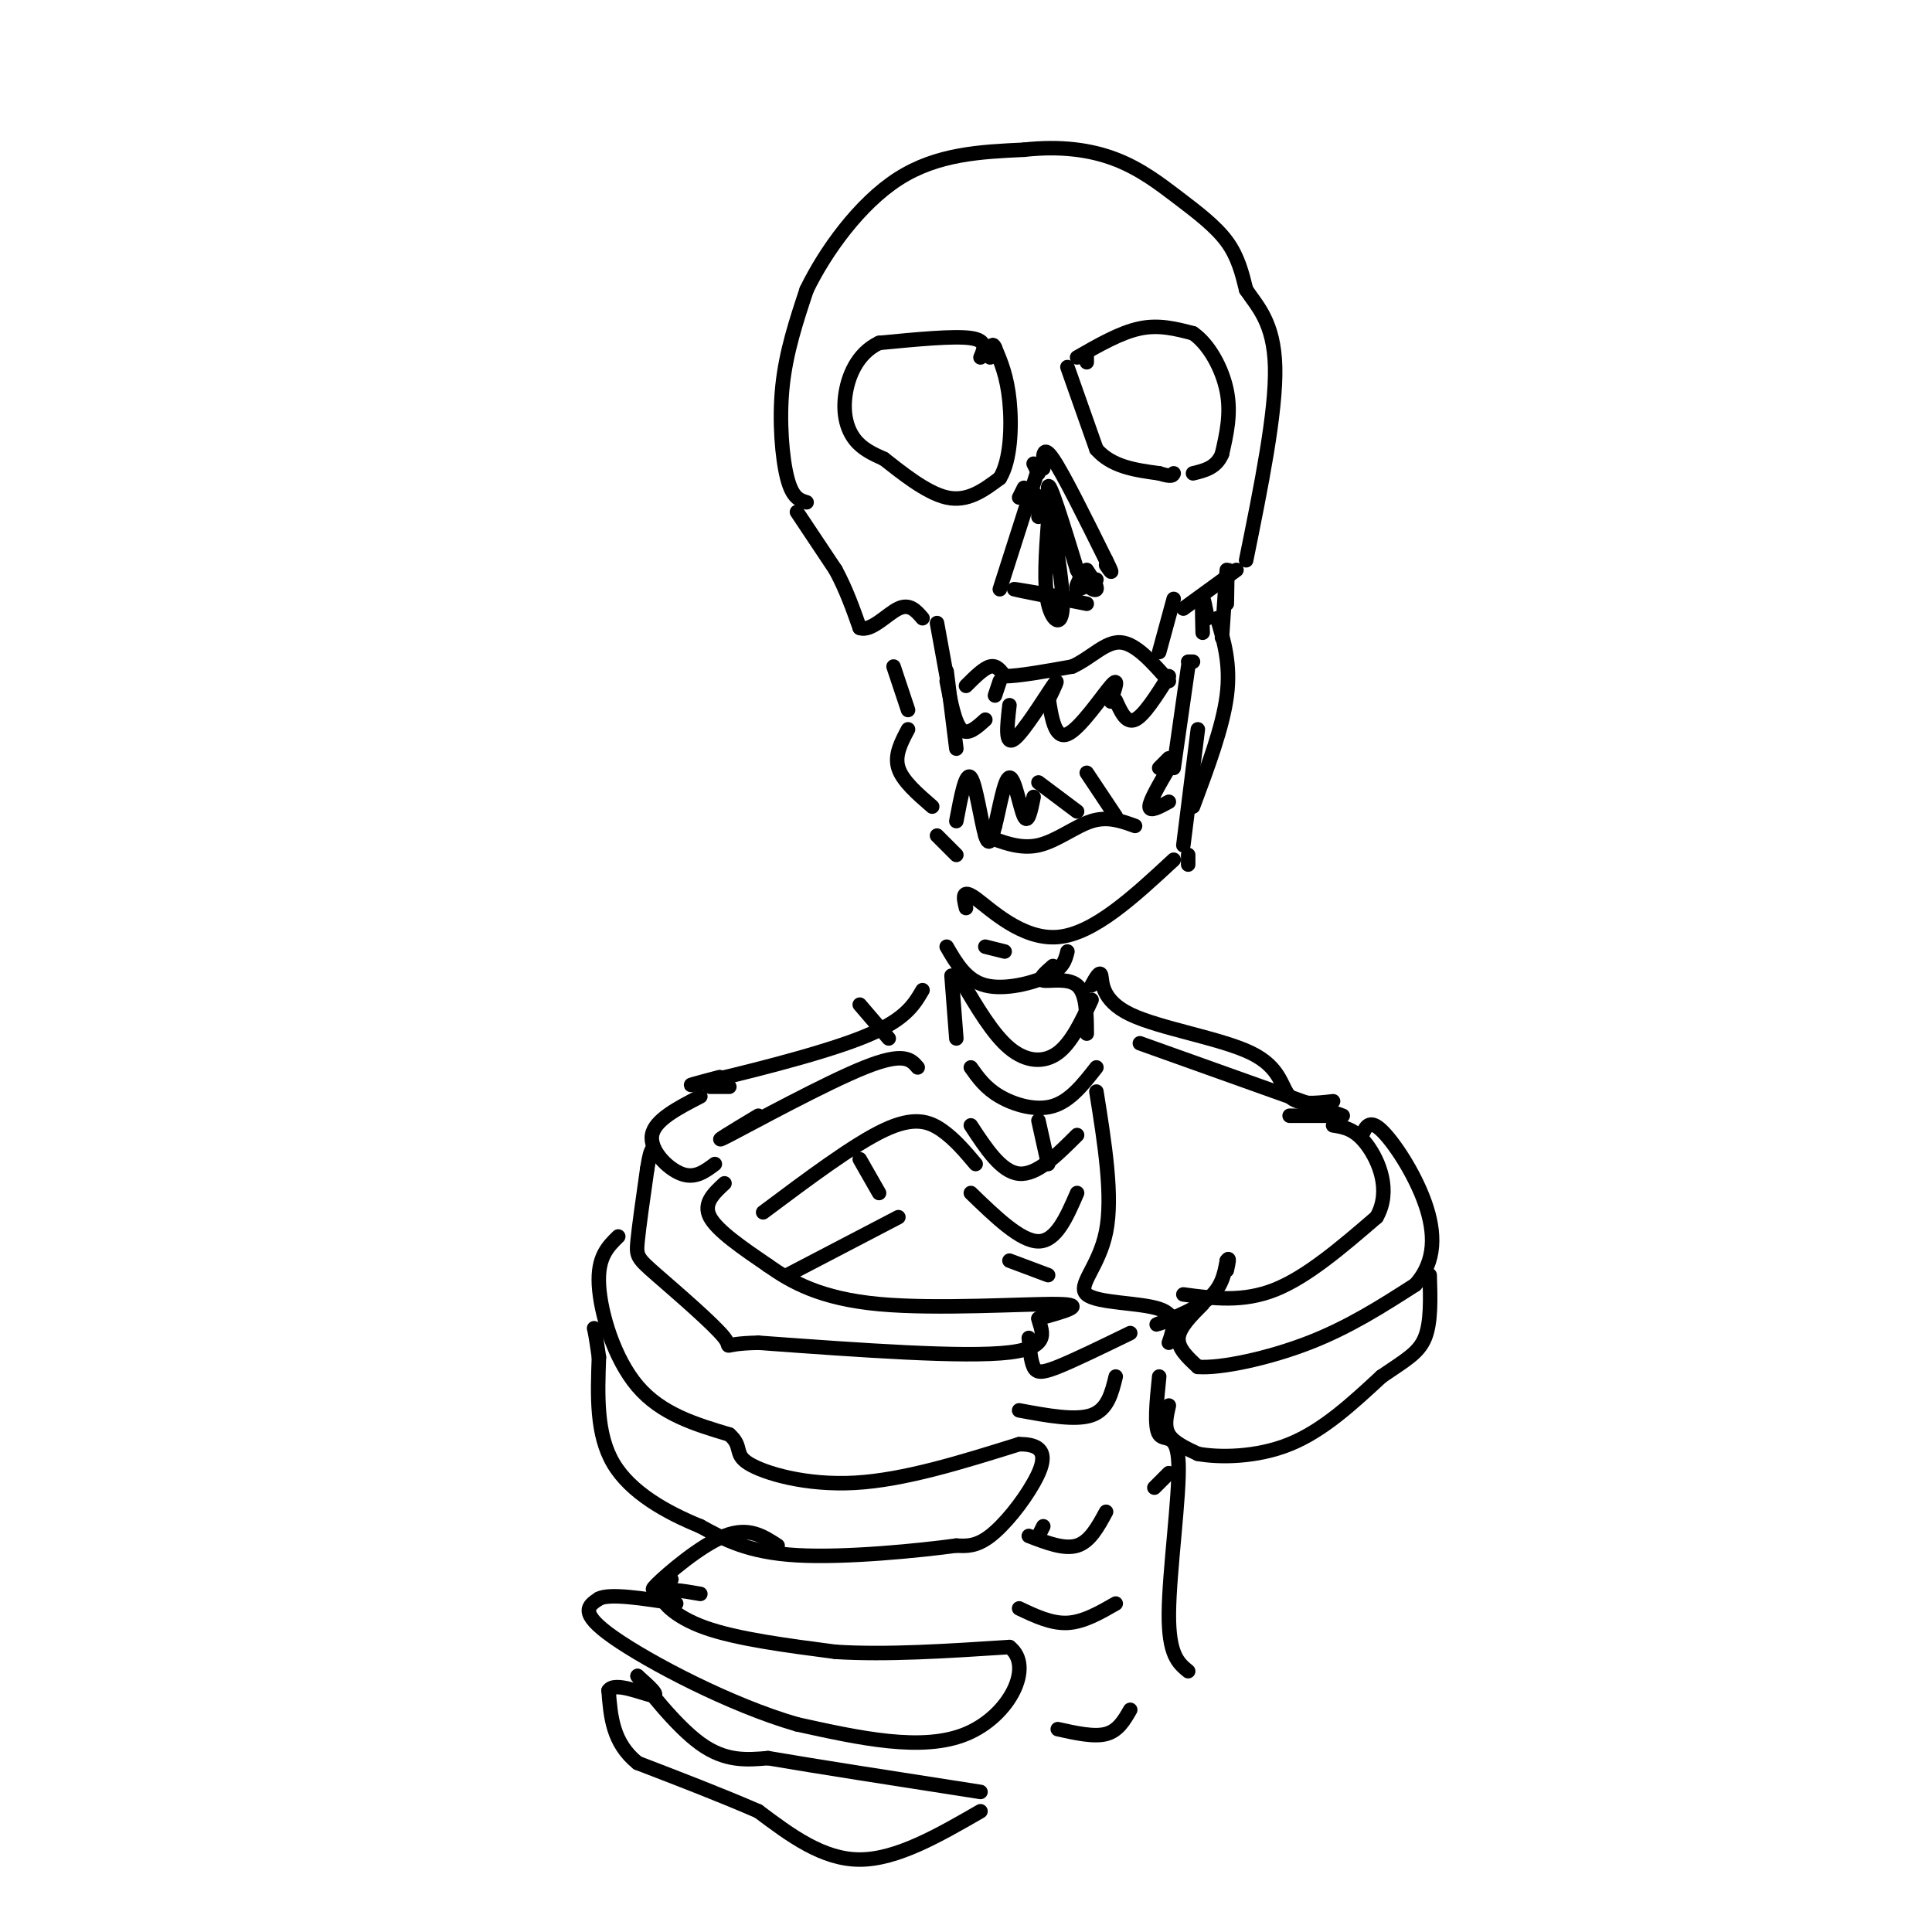 <svg viewBox='0 0 400 400' version='1.1' xmlns='http://www.w3.org/2000/svg' xmlns:xlink='http://www.w3.org/1999/xlink'><g fill='none' stroke='rgb(0,0,0)' stroke-width='3' stroke-linecap='round' stroke-linejoin='round'><path d='M167,104c-1.467,-0.444 -2.933,-0.889 -4,-5c-1.067,-4.111 -1.733,-11.889 -1,-19c0.733,-7.111 2.867,-13.556 5,-20'/><path d='M167,60c3.844,-7.956 10.956,-17.844 19,-23c8.044,-5.156 17.022,-5.578 26,-6'/><path d='M212,31c7.684,-0.848 13.895,0.030 19,2c5.105,1.970 9.105,5.030 13,8c3.895,2.970 7.684,5.848 10,9c2.316,3.152 3.158,6.576 4,10'/><path d='M258,60c2.222,3.333 5.778,6.667 6,16c0.222,9.333 -2.889,24.667 -6,40'/><path d='M165,106c0.000,0.000 8.000,12.000 8,12'/><path d='M173,118c2.167,4.000 3.583,8.000 5,12'/><path d='M178,130c2.333,0.889 5.667,-2.889 8,-4c2.333,-1.111 3.667,0.444 5,2'/><path d='M194,129c0.000,0.000 2.000,11.000 2,11'/><path d='M256,118c0.000,0.000 -11.000,8.000 -11,8'/><path d='M243,124c0.000,0.000 -3.000,11.000 -3,11'/><path d='M200,142c1.833,-1.833 3.667,-3.667 5,-4c1.333,-0.333 2.167,0.833 3,2'/><path d='M208,140c2.833,0.000 8.417,-1.000 14,-2'/><path d='M222,138c3.956,-1.778 6.844,-5.222 10,-5c3.156,0.222 6.578,4.111 10,8'/><path d='M196,141c0.833,4.333 1.667,8.667 3,10c1.333,1.333 3.167,-0.333 5,-2'/><path d='M206,144c0.000,0.000 1.000,-3.000 1,-3'/><path d='M209,146c-0.489,4.244 -0.978,8.489 1,7c1.978,-1.489 6.422,-8.711 8,-11c1.578,-2.289 0.289,0.356 -1,3'/><path d='M217,144c0.689,4.556 1.378,9.111 4,8c2.622,-1.111 7.178,-7.889 9,-10c1.822,-2.111 0.911,0.444 0,3'/><path d='M230,145c0.000,0.500 0.000,0.250 0,0'/><path d='M231,145c1.083,2.417 2.167,4.833 4,4c1.833,-0.833 4.417,-4.917 7,-9'/><path d='M203,74c0.750,-1.750 1.500,-3.500 -2,-4c-3.500,-0.500 -11.250,0.250 -19,1'/><path d='M182,71c-4.571,2.155 -6.500,7.042 -7,11c-0.500,3.958 0.429,6.988 2,9c1.571,2.012 3.786,3.006 6,4'/><path d='M183,95c3.333,2.578 8.667,7.022 13,8c4.333,0.978 7.667,-1.511 11,-4'/><path d='M207,99c2.289,-3.689 2.511,-10.911 2,-16c-0.511,-5.089 -1.756,-8.044 -3,-11'/><path d='M206,72c-0.667,-1.500 -0.833,0.250 -1,2'/><path d='M221,76c0.000,0.000 6.000,17.000 6,17'/><path d='M227,93c3.167,3.667 8.083,4.333 13,5'/><path d='M240,98c2.667,0.833 2.833,0.417 3,0'/><path d='M225,75c0.000,0.000 0.000,-1.000 0,-1'/><path d='M223,74c4.500,-2.583 9.000,-5.167 13,-6c4.000,-0.833 7.500,0.083 11,1'/><path d='M247,69c3.311,2.244 6.089,7.356 7,12c0.911,4.644 -0.044,8.822 -1,13'/><path d='M253,94c-1.167,2.833 -3.583,3.417 -6,4'/><path d='M214,96c0.000,0.000 1.000,2.000 1,2'/><path d='M215,97c0.000,0.000 -8.000,25.000 -8,25'/><path d='M211,103c0.000,0.000 1.000,-2.000 1,-2'/><path d='M216,97c-0.083,-2.583 -0.167,-5.167 2,-2c2.167,3.167 6.583,12.083 11,21'/><path d='M229,116c1.833,3.667 0.917,2.333 0,1'/><path d='M215,107c0.000,0.000 0.000,-4.000 0,-4'/><path d='M214,102c0.000,0.000 2.000,2.000 2,2'/><path d='M217,108c-0.464,6.512 -0.929,13.024 0,17c0.929,3.976 3.250,5.417 3,-1c-0.250,-6.417 -3.071,-20.690 -3,-23c0.071,-2.310 3.036,7.345 6,17'/><path d='M223,118c1.911,3.711 3.689,4.489 4,4c0.311,-0.489 -0.844,-2.244 -2,-4'/><path d='M224,119c-0.750,1.417 -1.500,2.833 -1,3c0.500,0.167 2.250,-0.917 4,-2'/><path d='M222,124c-6.250,-1.083 -12.500,-2.167 -12,-2c0.500,0.167 7.750,1.583 15,3'/><path d='M198,170c0.978,-5.178 1.956,-10.356 3,-9c1.044,1.356 2.156,9.244 3,12c0.844,2.756 1.422,0.378 2,-2'/><path d='M206,171c0.833,-3.095 1.917,-9.833 3,-10c1.083,-0.167 2.167,6.238 3,8c0.833,1.762 1.417,-1.119 2,-4'/><path d='M215,162c0.000,0.000 8.000,6.000 8,6'/><path d='M225,160c0.000,0.000 6.000,9.000 6,9'/><path d='M204,173c3.622,1.422 7.244,2.844 11,2c3.756,-0.844 7.644,-3.956 11,-5c3.356,-1.044 6.178,-0.022 9,1'/><path d='M242,166c-2.000,1.083 -4.000,2.167 -4,1c0.000,-1.167 2.000,-4.583 4,-8'/><path d='M242,157c-1.000,1.000 -2.000,2.000 -2,2c0.000,0.000 1.000,-1.000 2,-2'/><path d='M243,159c0.000,0.000 3.000,-21.000 3,-21'/><path d='M247,137c0.000,0.000 -1.000,0.000 -1,0'/><path d='M196,139c0.000,0.000 2.000,16.000 2,16'/><path d='M185,138c0.000,0.000 3.000,9.000 3,9'/><path d='M188,151c-1.417,2.667 -2.833,5.333 -2,8c0.833,2.667 3.917,5.333 7,8'/><path d='M194,173c0.000,0.000 4.000,4.000 4,4'/><path d='M200,188c-0.511,-2.089 -1.022,-4.178 2,-2c3.022,2.178 9.578,8.622 17,8c7.422,-0.622 15.711,-8.311 24,-16'/><path d='M246,179c0.000,0.000 0.000,-2.000 0,-2'/><path d='M245,175c0.000,0.000 3.000,-24.000 3,-24'/><path d='M249,131c-0.083,-3.250 -0.167,-6.500 0,-7c0.167,-0.500 0.583,1.750 1,4'/><path d='M252,128c1.417,4.750 2.833,9.500 2,16c-0.833,6.500 -3.917,14.750 -7,23'/><path d='M253,132c0.417,-6.417 0.833,-12.833 1,-14c0.167,-1.167 0.083,2.917 0,7'/><path d='M196,196c2.022,3.489 4.044,6.978 8,8c3.956,1.022 9.844,-0.422 13,-2c3.156,-1.578 3.578,-3.289 4,-5'/><path d='M208,197c0.000,0.000 -4.000,-1.000 -4,-1'/><path d='M199,203c3.267,5.556 6.533,11.111 10,14c3.467,2.889 7.133,3.111 10,1c2.867,-2.111 4.933,-6.556 7,-11'/><path d='M201,221c1.511,2.133 3.022,4.267 6,6c2.978,1.733 7.422,3.067 11,2c3.578,-1.067 6.289,-4.533 9,-8'/><path d='M201,233c3.167,4.833 6.333,9.667 10,10c3.667,0.333 7.833,-3.833 12,-8'/><path d='M197,202c0.000,0.000 1.000,13.000 1,13'/><path d='M218,200c-1.578,1.378 -3.156,2.756 -2,3c1.156,0.244 5.044,-0.644 7,1c1.956,1.644 1.978,5.822 2,10'/><path d='M215,232c0.000,0.000 2.000,9.000 2,9'/><path d='M182,247c0.000,0.000 -4.000,-7.000 -4,-7'/><path d='M184,215c0.000,0.000 -6.000,-7.000 -6,-7'/><path d='M147,225c0.000,0.000 4.000,0.000 4,0'/><path d='M149,223c-4.533,1.200 -9.067,2.400 -3,1c6.067,-1.400 22.733,-5.400 32,-9c9.267,-3.600 11.133,-6.800 13,-10'/><path d='M157,231c-5.400,3.244 -10.800,6.489 -6,4c4.800,-2.489 19.800,-10.711 28,-14c8.200,-3.289 9.600,-1.644 11,0'/><path d='M226,204c0.874,-1.579 1.748,-3.158 2,-2c0.252,1.158 -0.118,5.053 6,8c6.118,2.947 18.724,4.947 25,8c6.276,3.053 6.222,7.158 8,9c1.778,1.842 5.389,1.421 9,1'/><path d='M236,216c0.000,0.000 42.000,15.000 42,15'/><path d='M267,231c0.000,0.000 10.000,0.000 10,0'/><path d='M145,227c-4.733,2.444 -9.467,4.889 -10,8c-0.533,3.111 3.133,6.889 6,8c2.867,1.111 4.933,-0.444 7,-2'/><path d='M150,245c-2.250,2.083 -4.500,4.167 -3,7c1.500,2.833 6.750,6.417 12,10'/><path d='M159,262c4.810,3.393 10.833,6.875 23,8c12.167,1.125 30.476,-0.107 37,0c6.524,0.107 1.262,1.554 -4,3'/><path d='M215,273c0.356,2.111 3.244,5.889 -6,7c-9.244,1.111 -30.622,-0.444 -52,-2'/><path d='M157,278c-8.852,0.188 -4.981,1.659 -7,-1c-2.019,-2.659 -9.928,-9.447 -14,-13c-4.072,-3.553 -4.306,-3.872 -4,-7c0.306,-3.128 1.153,-9.064 2,-15'/><path d='M134,242c0.500,-3.167 0.750,-3.583 1,-4'/><path d='M128,256c-2.156,2.111 -4.311,4.222 -4,10c0.311,5.778 3.089,15.222 8,21c4.911,5.778 11.956,7.889 19,10'/><path d='M151,297c2.940,2.571 0.792,4.000 4,6c3.208,2.000 11.774,4.571 22,4c10.226,-0.571 22.113,-4.286 34,-8'/><path d='M211,299c6.393,-0.060 5.375,3.792 3,8c-2.375,4.208 -6.107,8.774 -9,11c-2.893,2.226 -4.946,2.113 -7,2'/><path d='M198,320c-7.533,1.022 -22.867,2.578 -33,2c-10.133,-0.578 -15.067,-3.289 -20,-6'/><path d='M145,316c-6.978,-2.844 -14.422,-6.956 -18,-13c-3.578,-6.044 -3.289,-14.022 -3,-22'/><path d='M124,281c-0.667,-4.667 -0.833,-5.333 -1,-6'/><path d='M145,330c-3.778,-0.667 -7.556,-1.333 -8,0c-0.444,1.333 2.444,4.667 9,7c6.556,2.333 16.778,3.667 27,5'/><path d='M173,342c10.500,0.667 23.250,-0.167 36,-1'/><path d='M209,341c5.156,3.933 0.044,14.267 -9,18c-9.044,3.733 -22.022,0.867 -35,-2'/><path d='M165,357c-13.756,-3.956 -30.644,-12.844 -38,-18c-7.356,-5.156 -5.178,-6.578 -3,-8'/><path d='M124,331c2.167,-1.167 9.083,-0.083 16,1'/><path d='M203,375c-8.667,5.000 -17.333,10.000 -25,10c-7.667,0.000 -14.333,-5.000 -21,-10'/><path d='M157,375c-7.667,-3.333 -16.333,-6.667 -25,-10'/><path d='M132,365c-5.167,-4.167 -5.583,-9.583 -6,-15'/><path d='M126,350c1.200,-1.933 7.200,0.733 9,1c1.800,0.267 -0.600,-1.867 -3,-4'/><path d='M132,347c1.800,2.356 7.800,10.244 13,14c5.200,3.756 9.600,3.378 14,3'/><path d='M159,364c9.667,1.667 26.833,4.333 44,7'/><path d='M139,327c-2.578,1.578 -5.156,3.156 -3,1c2.156,-2.156 9.044,-8.044 14,-10c4.956,-1.956 7.978,0.022 11,2'/><path d='M158,251c9.378,-7.022 18.756,-14.044 25,-17c6.244,-2.956 9.356,-1.844 12,0c2.644,1.844 4.822,4.422 7,7'/><path d='M163,264c0.000,0.000 23.000,-12.000 23,-12'/><path d='M201,247c5.167,5.000 10.333,10.000 14,10c3.667,0.000 5.833,-5.000 8,-10'/><path d='M209,261c0.000,0.000 8.000,3.000 8,3'/><path d='M213,277c0.200,2.378 0.400,4.756 1,6c0.600,1.244 1.600,1.356 5,0c3.400,-1.356 9.200,-4.178 15,-7'/><path d='M211,292c5.833,1.083 11.667,2.167 15,1c3.333,-1.167 4.167,-4.583 5,-8'/><path d='M216,316c0.000,0.000 -1.000,2.000 -1,2'/><path d='M213,318c3.667,1.417 7.333,2.833 10,2c2.667,-0.833 4.333,-3.917 6,-7'/><path d='M211,333c3.333,1.583 6.667,3.167 10,3c3.333,-0.167 6.667,-2.083 10,-4'/><path d='M219,358c3.750,0.833 7.500,1.667 10,1c2.500,-0.667 3.750,-2.833 5,-5'/><path d='M227,226c1.732,10.833 3.464,21.667 2,29c-1.464,7.333 -6.125,11.167 -4,13c2.125,1.833 11.036,1.667 15,3c3.964,1.333 2.982,4.167 2,7'/><path d='M240,285c-0.536,5.244 -1.071,10.488 0,12c1.071,1.512 3.750,-0.708 4,6c0.250,6.708 -1.929,22.345 -2,31c-0.071,8.655 1.964,10.327 4,12'/><path d='M243,273c-2.289,0.800 -4.578,1.600 -3,1c1.578,-0.600 7.022,-2.600 10,-5c2.978,-2.400 3.489,-5.200 4,-8'/><path d='M254,261c0.667,-1.000 0.333,0.500 0,2'/><path d='M245,268c6.167,0.833 12.333,1.667 19,-1c6.667,-2.667 13.833,-8.833 21,-15'/><path d='M285,252c3.133,-5.489 0.467,-11.711 -2,-15c-2.467,-3.289 -4.733,-3.644 -7,-4'/><path d='M249,270c-2.417,2.417 -4.833,4.833 -5,7c-0.167,2.167 1.917,4.083 4,6'/><path d='M248,283c4.756,0.356 14.644,-1.756 23,-5c8.356,-3.244 15.178,-7.622 22,-12'/><path d='M293,266c4.345,-4.798 4.208,-10.792 2,-17c-2.208,-6.208 -6.488,-12.631 -9,-15c-2.512,-2.369 -3.256,-0.685 -4,1'/><path d='M242,291c-0.500,2.167 -1.000,4.333 0,6c1.000,1.667 3.500,2.833 6,4'/><path d='M248,301c4.311,0.800 12.089,0.800 19,-2c6.911,-2.800 12.956,-8.400 19,-14'/><path d='M286,285c4.911,-3.378 7.689,-4.822 9,-8c1.311,-3.178 1.156,-8.089 1,-13'/><path d='M242,305c0.000,0.000 -3.000,3.000 -3,3'/></g>
</svg>